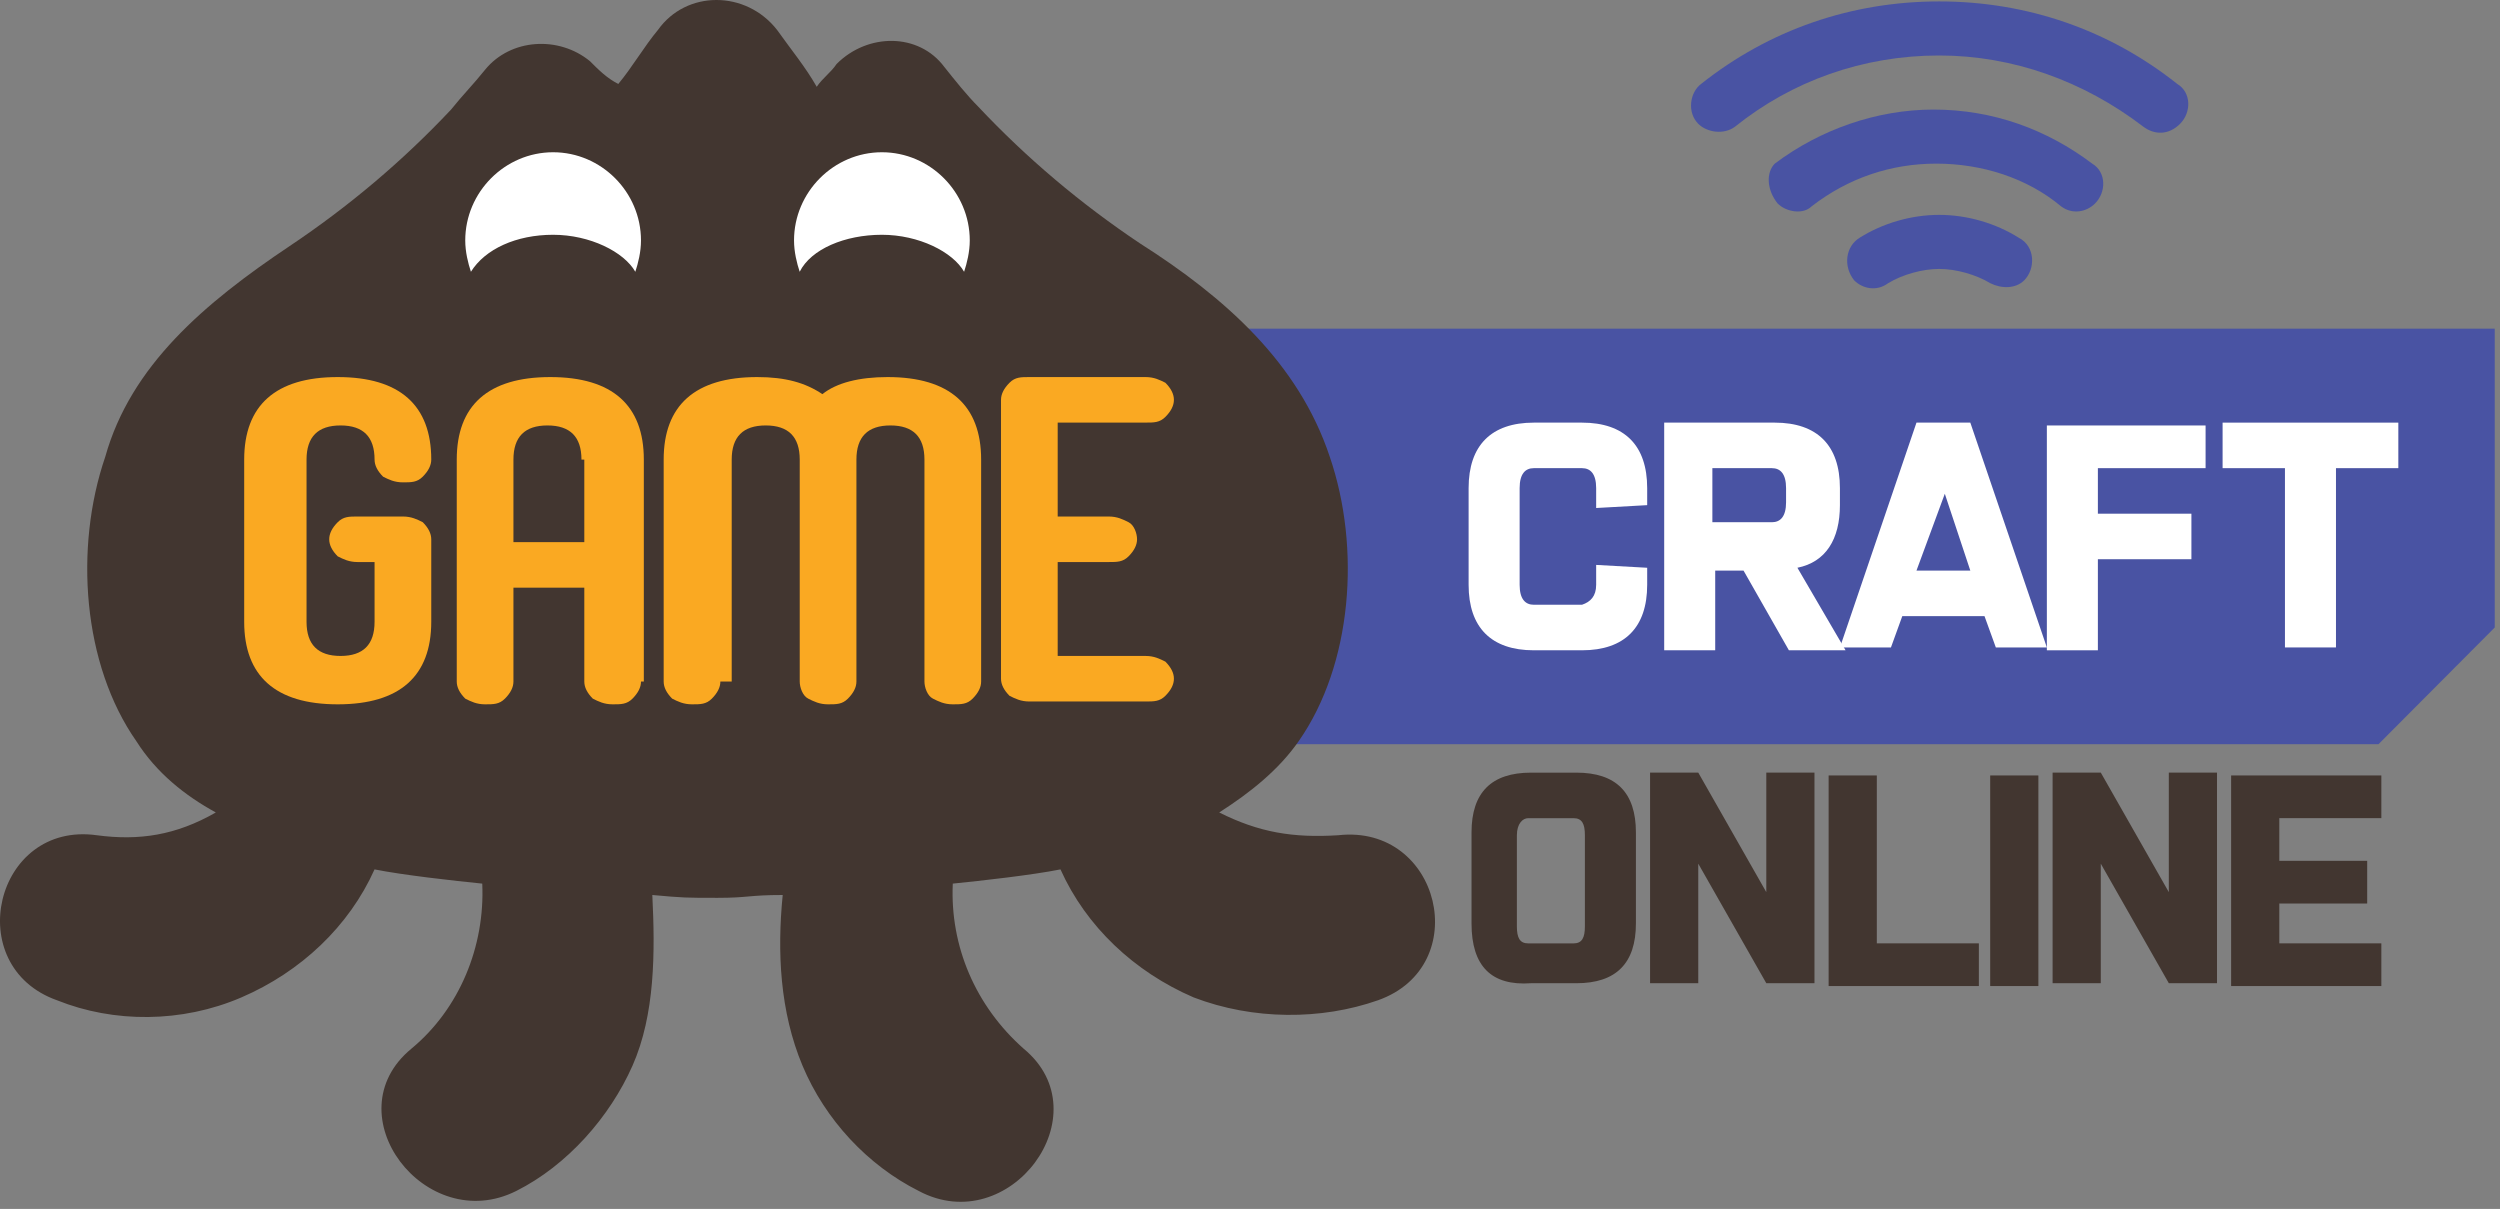 <svg width="213" height="103" viewBox="0 0 213 103" fill="none" xmlns="http://www.w3.org/2000/svg">
<rect x="0" y="0" width="213" height="103" fill="#808080" stroke="none"/>
<path d="M212.552 28.004H81.661V63.403H202.651L212.552 53.462V28.004Z" fill="#4953A3"/>
<path d="M135.993 49.828V48.131L140.34 48.373V49.828C140.34 53.465 138.408 55.405 134.786 55.405H130.68C127.058 55.405 125.126 53.465 125.126 49.828V41.584C125.126 37.948 127.058 36.008 130.68 36.008H134.786C138.408 36.008 140.34 37.948 140.34 41.584V43.039L135.993 43.282V41.584C135.993 40.372 135.51 39.887 134.786 39.887H130.68C129.956 39.887 129.473 40.372 129.473 41.584V49.828C129.473 51.04 129.956 51.525 130.68 51.525H134.786C135.51 51.283 135.993 50.798 135.993 49.828Z" fill="white"/>
<path d="M141.547 36.008H151.207C154.829 36.008 156.761 37.948 156.761 41.584V43.039C156.761 45.949 155.554 47.888 153.139 48.373L157.244 55.405H152.414L148.55 48.616H146.136V55.405H141.789V36.008H141.547ZM145.894 39.887V44.494H150.965C151.69 44.494 152.173 44.009 152.173 42.797V41.584C152.173 40.372 151.69 39.887 150.965 39.887H145.894Z" fill="white"/>
<path d="M169.079 52.495H162.075L161.109 55.162H156.763L163.283 36.008H167.871L174.392 55.162H170.045L169.079 52.495ZM163.283 48.616H167.871L165.698 42.069L163.283 48.616Z" fill="white"/>
<path d="M187.916 36.008V39.887H178.739V43.767H186.708V47.646H178.739V55.405H174.392V36.25H187.916V36.008Z" fill="white"/>
<path d="M199.025 39.887V55.162H194.678V39.887H189.365V36.008H204.338V39.887H199.025Z" fill="white"/>
<path d="M125.374 78.68V70.921C125.374 67.526 127.064 65.829 130.445 65.829H134.309C137.69 65.829 139.38 67.526 139.38 70.921V78.68C139.38 82.074 137.69 83.771 134.309 83.771H130.445C127.064 84.014 125.374 82.317 125.374 78.68ZM129.238 71.163V78.922C129.238 79.892 129.479 80.377 130.203 80.377H134.067C134.792 80.377 135.033 79.892 135.033 78.922V71.163C135.033 70.194 134.792 69.709 134.067 69.709H130.203C129.72 69.709 129.238 70.194 129.238 71.163Z" fill="#423630"/>
<path d="M144.692 73.585V83.769H140.586V65.826H144.692L150.488 76.01V65.826H154.593V83.769H150.488L144.692 73.585Z" fill="#423630"/>
<path d="M155.799 66.069H159.905V80.374H168.599V84.011H155.799V66.069Z" fill="#423630"/>
<path d="M173.67 84.011H169.564V66.069H173.67V84.011Z" fill="#423630"/>
<path d="M178.987 73.585V83.769H174.882V65.826H178.987L184.783 76.01V65.826H188.889V83.769H184.783L178.987 73.585Z" fill="#423630"/>
<path d="M194.197 80.374H202.891V84.011H190.092V66.069H202.891V69.706H194.197V73.343H201.684V76.98H194.197V80.374Z" fill="#423630"/>
<path d="M24.666 20.973C29.738 17.578 34.326 13.699 38.431 9.335C39.397 8.122 40.364 7.153 41.33 5.94C43.503 3.273 47.608 3.031 50.265 5.213C50.989 5.94 51.714 6.668 52.68 7.153C53.887 5.698 54.853 4.001 56.061 2.546C58.476 -0.849 63.547 -0.849 66.204 2.546C67.411 4.243 68.619 5.698 69.585 7.395C70.068 6.668 70.792 6.183 71.275 5.455C73.932 2.788 78.279 2.788 80.452 5.698C81.418 6.91 82.384 8.122 83.35 9.092C87.456 13.457 92.044 17.336 97.115 20.73C104.36 25.337 110.639 30.914 113.296 38.915C115.952 46.674 115.228 56.615 110.639 63.161C108.949 65.586 106.534 67.525 103.877 69.222C107.258 70.92 110.156 71.405 114.02 71.162C122.714 70.192 125.612 82.315 117.401 85.225C112.571 86.922 106.775 86.922 101.704 84.982C96.632 82.8 92.527 78.921 90.353 74.072C87.938 74.557 83.591 75.042 81.177 75.284C80.935 80.618 83.109 85.71 87.214 89.347C93.976 94.923 86.006 105.592 78.278 101.47C73.932 99.288 70.309 95.408 68.377 90.802C66.445 86.195 66.204 81.103 66.687 76.254C63.789 76.254 63.789 76.496 61.132 76.496C58.476 76.496 58.234 76.496 55.578 76.254C55.819 81.103 55.819 86.437 53.887 90.802C51.955 95.166 48.333 99.288 43.986 101.47C36.258 105.349 28.289 94.923 35.051 89.347C39.156 85.952 41.33 80.618 41.088 75.284C38.673 75.042 34.326 74.557 31.911 74.072C29.738 78.921 25.632 82.8 20.561 84.982C15.489 87.165 9.693 87.165 4.863 85.225C-3.347 82.315 -0.45 69.95 8.244 71.162C11.867 71.647 15.006 71.162 18.387 69.222C15.731 67.768 13.316 65.828 11.625 63.161C7.037 56.615 6.312 46.674 8.969 38.915C11.142 31.156 17.421 25.822 24.666 20.973Z" fill="#423630"/>
<path d="M36.743 39.158C36.743 39.642 36.502 40.127 36.019 40.612C35.536 41.097 35.053 41.097 34.328 41.097C33.604 41.097 33.121 40.855 32.638 40.612C32.155 40.127 31.913 39.642 31.913 39.158C31.913 37.218 30.947 36.248 29.015 36.248C27.083 36.248 26.117 37.218 26.117 39.158V52.978C26.117 54.918 27.083 55.887 29.015 55.887C30.947 55.887 31.913 54.918 31.913 52.978V47.886H30.464C29.74 47.886 29.257 47.644 28.774 47.401C28.291 46.916 28.049 46.431 28.049 45.947C28.049 45.462 28.291 44.977 28.774 44.492C29.257 44.007 29.74 44.007 30.464 44.007H34.328C35.053 44.007 35.536 44.249 36.019 44.492C36.502 44.977 36.743 45.462 36.743 45.947V52.978C36.743 57.585 34.087 60.009 28.774 60.009C23.461 60.009 20.805 57.585 20.805 52.978V39.158C20.805 34.551 23.461 32.126 28.774 32.126C34.087 32.126 36.743 34.551 36.743 39.158Z" fill="#FAA922"/>
<path d="M54.613 58.069C54.613 58.554 54.371 59.039 53.888 59.524C53.405 60.009 52.922 60.009 52.198 60.009C51.473 60.009 50.99 59.767 50.507 59.524C50.024 59.039 49.783 58.554 49.783 58.069V50.068H43.745V58.069C43.745 58.554 43.504 59.039 43.021 59.524C42.538 60.009 42.055 60.009 41.33 60.009C40.606 60.009 40.123 59.767 39.64 59.524C39.157 59.039 38.915 58.554 38.915 58.069V39.157C38.915 34.551 41.572 32.126 46.885 32.126C52.198 32.126 54.854 34.551 54.854 39.157V58.069H54.613ZM49.541 39.157C49.541 37.218 48.575 36.248 46.643 36.248C44.711 36.248 43.745 37.218 43.745 39.157V46.189H49.783V39.157H49.541Z" fill="#FAA922"/>
<path d="M61.375 58.069C61.375 58.554 61.133 59.039 60.65 59.524C60.167 60.009 59.684 60.009 58.96 60.009C58.235 60.009 57.752 59.767 57.269 59.524C56.786 59.039 56.545 58.554 56.545 58.069V39.157C56.545 34.551 59.201 32.126 64.514 32.126C66.929 32.126 68.62 32.611 70.069 33.581C71.276 32.611 73.208 32.126 75.623 32.126C80.936 32.126 83.593 34.551 83.593 39.157V58.069C83.593 58.554 83.351 59.039 82.868 59.524C82.385 60.009 81.902 60.009 81.178 60.009C80.453 60.009 79.97 59.767 79.487 59.524C79.004 59.282 78.763 58.554 78.763 58.069V39.157C78.763 37.218 77.797 36.248 75.865 36.248C73.933 36.248 72.967 37.218 72.967 39.157V58.069C72.967 58.554 72.725 59.039 72.242 59.524C71.759 60.009 71.276 60.009 70.552 60.009C69.827 60.009 69.344 59.767 68.861 59.524C68.378 59.282 68.137 58.554 68.137 58.069V39.157C68.137 37.218 67.171 36.248 65.239 36.248C63.307 36.248 62.341 37.218 62.341 39.157V58.069H61.375Z" fill="#FAA922"/>
<path d="M85.286 34.066C85.286 33.581 85.527 33.096 86.01 32.611C86.493 32.126 86.976 32.126 87.701 32.126H97.602C98.326 32.126 98.809 32.369 99.292 32.611C99.775 33.096 100.017 33.581 100.017 34.066C100.017 34.551 99.775 35.036 99.292 35.52C98.809 36.005 98.326 36.005 97.602 36.005H90.115V44.007H94.463C95.187 44.007 95.67 44.249 96.153 44.492C96.636 44.734 96.877 45.462 96.877 45.946C96.877 46.431 96.636 46.916 96.153 47.401C95.67 47.886 95.187 47.886 94.463 47.886H90.115V55.887H97.602C98.326 55.887 98.809 56.13 99.292 56.372C99.775 56.857 100.017 57.342 100.017 57.827C100.017 58.312 99.775 58.797 99.292 59.282C98.809 59.767 98.326 59.767 97.602 59.767H87.701C86.976 59.767 86.493 59.524 86.01 59.282C85.527 58.797 85.286 58.312 85.286 57.827V34.066Z" fill="#FAA922"/>
<path d="M47.126 20.003C50.265 20.003 53.163 21.458 54.129 23.155C54.371 22.428 54.612 21.458 54.612 20.488C54.612 16.366 51.231 12.972 47.126 12.972C43.02 12.972 39.639 16.366 39.639 20.488C39.639 21.458 39.881 22.428 40.123 23.155C41.33 21.215 43.986 20.003 47.126 20.003Z" fill="white"/>
<path d="M75.138 20.003C78.277 20.003 81.175 21.458 82.141 23.155C82.382 22.428 82.624 21.458 82.624 20.488C82.624 16.366 79.243 12.972 75.138 12.972C71.032 12.972 67.651 16.366 67.651 20.488C67.651 21.458 67.892 22.428 68.134 23.155C69.1 21.215 71.998 20.003 75.138 20.003Z" fill="white"/>
<path d="M144.691 10.547C145.415 11.274 146.864 11.517 147.83 10.789C152.66 6.91 158.697 4.728 165.218 4.728C171.497 4.728 177.534 6.91 182.606 10.789C183.572 11.517 184.779 11.517 185.745 10.547C186.711 9.577 186.711 7.88 185.504 7.152C179.708 2.546 172.704 0.121 165.218 0.121C157.731 0.121 150.728 2.546 144.932 7.152C143.966 7.88 143.725 9.577 144.691 10.547Z" fill="#4953A3"/>
<path d="M151.453 17.336C152.177 18.064 153.626 18.306 154.351 17.579C157.49 15.154 161.113 13.942 164.976 13.942C168.84 13.942 172.704 15.154 175.602 17.579C176.568 18.306 177.776 18.064 178.5 17.336C179.466 16.366 179.466 14.669 178.259 13.942C174.395 11.032 169.806 9.335 164.735 9.335C159.905 9.335 155.075 11.032 151.211 13.942C150.487 14.669 150.487 16.124 151.453 17.336Z" fill="#4953A3"/>
<path d="M157.974 23.883C158.698 24.611 159.906 24.853 160.872 24.126C162.079 23.398 163.77 22.913 165.219 22.913C166.668 22.913 168.358 23.398 169.566 24.126C170.532 24.611 171.739 24.611 172.464 23.883C173.43 22.913 173.429 20.974 171.981 20.246C170.049 19.034 167.634 18.307 165.219 18.307C162.804 18.307 160.389 19.034 158.457 20.246C157.249 20.974 157.008 22.671 157.974 23.883Z" fill="#4953A3"/>
</svg>
